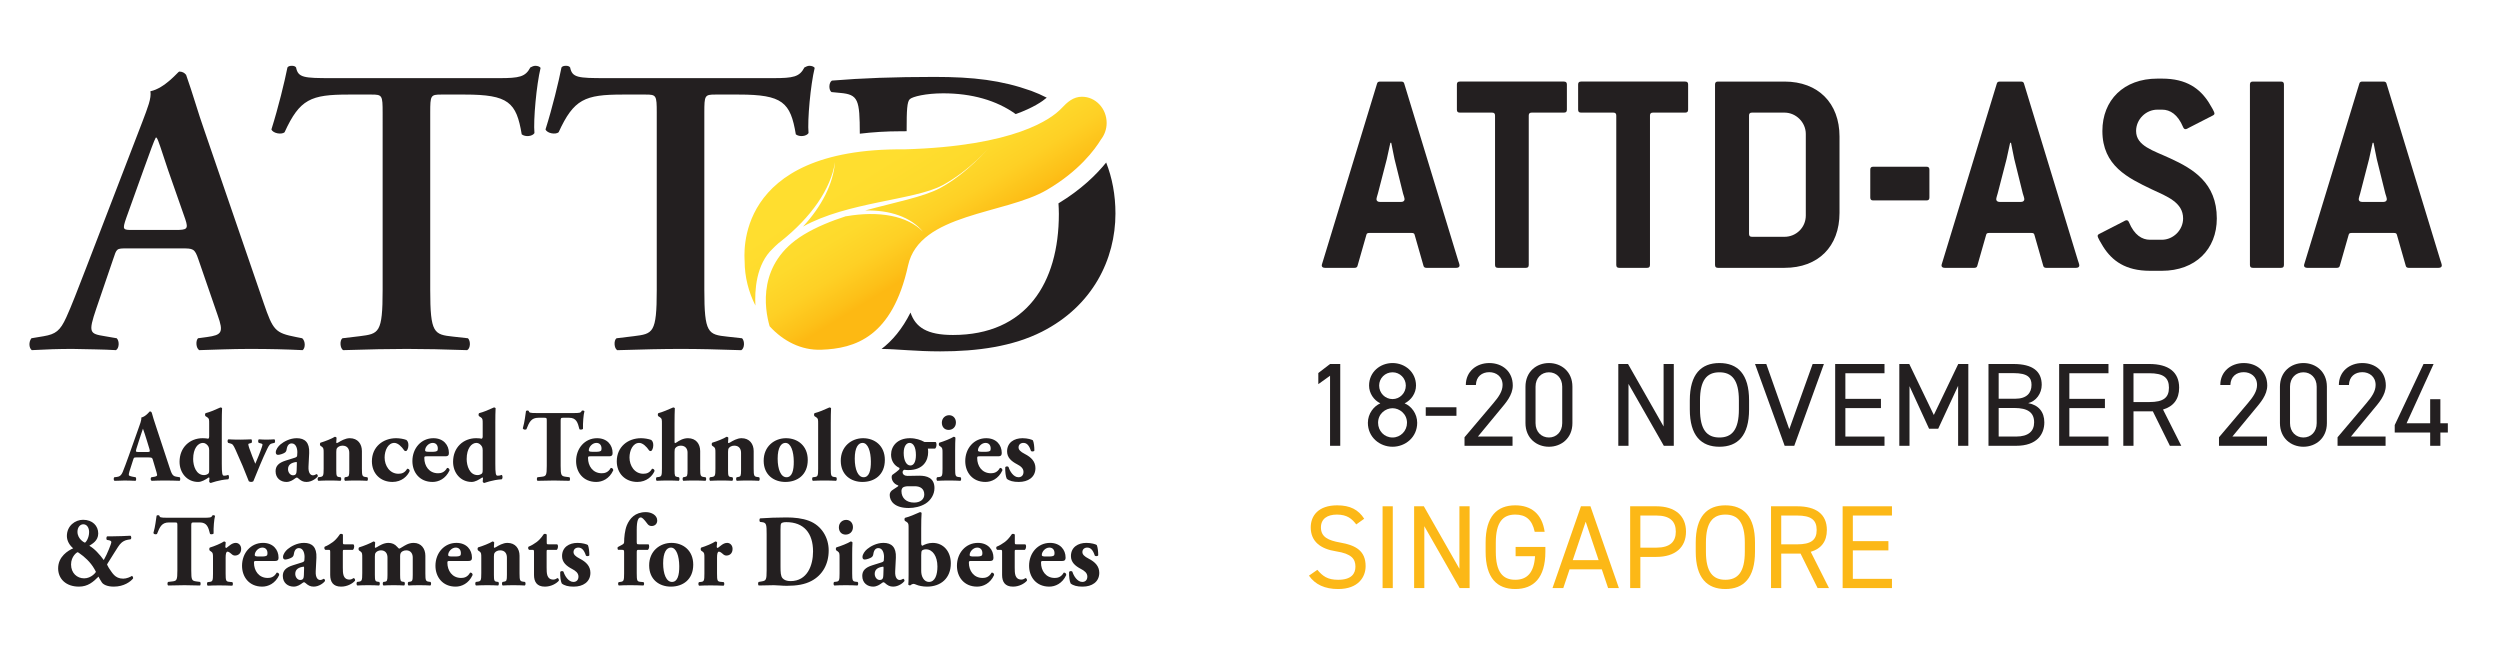<?xml version="1.0" encoding="UTF-8"?>
<svg xmlns="http://www.w3.org/2000/svg" xmlns:xlink="http://www.w3.org/1999/xlink" id="Layer_2" width="607.149" height="159.83" viewBox="0 0 607.149 159.83">
  <defs>
    <style>.cls-1{fill:url(#linear-gradient);}.cls-1,.cls-2,.cls-3,.cls-4{stroke-width:0px;}.cls-2{fill:#231f20;}.cls-3{fill:#fcb817;}.cls-4{fill:none;}.cls-5{clip-path:url(#clippath-1);}.cls-6{clip-path:url(#clippath);}</style>
    <clipPath id="clippath">
      <rect class="cls-4" width="607.149" height="159.83"></rect>
    </clipPath>
    <clipPath id="clippath-1">
      <path class="cls-4" d="M257.762,26.334c-2.394,2.512-11.233,9.175-38.141,9.935-41.778-.376-38.777,26.131-38.777,27.199,0,3.757.962,7.471,2.616,10.736-.191-3.519.099-10.037,4.265-13.877,0,0,.902-.926,1.344-1.269.188-.149.374-.298.572-.45,7.32-5.812,12.167-12.718,13.143-19.239-.405,5.25-3.224,10.732-7.769,15.666,10.661-5.983,27.091-6.423,33.827-10.024,6.629-3.547,11.481-9.303,11.481-9.303,0,0-5.404,6.431-12.035,9.977-4.025,2.152-10.985,3.454-18.194,5.433,6.055-.148,11.131,1.598,14.05,5.147-3.766-3.856-10.639-5.136-18.661-3.742l-.011-.027c-3.624,1.179-7.169,2.608-10.284,4.497-11.36,6.892-9.506,17.991-8.276,22.242,3.284,3.59,7.653,5.873,12.53,5.7,8.167-.288,17.26-3.014,21.097-20.481,2.784-12.671,23.489-12.383,33.669-18.314,7.825-4.562,11.677-9.804,13.185-12.287.843-1.096,1.367-2.474,1.367-3.997,0-3.514-2.687-6.364-6.003-6.364-2.089,0-3.53,1.273-4.999,2.843"></path>
    </clipPath>
    <linearGradient id="linear-gradient" x1="-348.468" y1="-1.304" x2="-347.127" y2="-1.304" gradientTransform="translate(197.242 -6898.227) rotate(-90) scale(19.979 -19.979)" gradientUnits="userSpaceOnUse">
      <stop offset="0" stop-color="#fdb913"></stop>
      <stop offset=".085" stop-color="#fdc018"></stop>
      <stop offset=".347" stop-color="#fed025"></stop>
      <stop offset=".636" stop-color="#feda2c"></stop>
      <stop offset="1" stop-color="#ffde2f"></stop>
    </linearGradient>
  </defs>
  <g id="Layer_1-2">
    <g class="cls-6">
      <path class="cls-2" d="M42.61,55.847c2.795,0,3.189-.203,2.394-2.595l-4.189-11.956c-1.79-5.277-2.289-7.177-2.787-7.875h-.197c-.403.698-1.299,3.187-2.993,7.875l-4.183,11.654c-.997,2.897-.798,2.897,1.597,2.897h10.359ZM30.846,60.327c-2.59,0-2.497,0-3.389,2.689l-4.084,11.955c-1.995,5.882-1.597,6.082,2.092,6.68l2.885.498c.703.698.6,2.489-.196,2.887-3.188-.196-6.473-.196-10.559-.296-3.288,0-6.384.101-9.871.296-.698-.502-.796-1.991-.093-2.887l2.988-.498c2.887-.5,3.986-1.297,5.48-4.583,1.196-2.591,2.792-6.778,4.877-12.156l13.653-35.475c1.194-3.187,2.196-5.577,1.895-7.276,3.487-.695,6.776-4.78,6.981-4.78.79,0,1.284.3,1.691.798,1.597,4.487,2.894,9.167,4.484,13.648l14.344,41.752c2.294,6.674,2.796,7.275,7.88,8.276l1.493.295c.798.698.798,2.386.095,2.887-4.085-.196-7.77-.296-12.952-.296-4.287,0-8.67.2-12.161.296-.792-.502-.891-2.289-.29-2.887l2.187-.295c3.586-.499,4.088-1.097,2.586-5.288l-4.675-13.55c-.899-2.689-1.3-2.689-4.084-2.689h-13.256Z"></path>
      <path class="cls-2" d="M92.926,27.346c0-4.188-.101-4.381-2.69-4.381h-5.582c-9.167,0-11.854,1.088-15.545,9.163-.698.601-2.792.299-3.192-.698,1.696-5.383,3.192-11.557,3.891-15.046.197-.3.594-.403,1.097-.403.4,0,.794.102.997.403.494,2.492,1.891,2.592,8.668,2.592h40.655c4.884,0,6.377-.3,7.57-2.592.399-.201.797-.403,1.193-.403.604,0,1.104.201,1.298.503-.994,4.085-1.788,12.655-1.492,15.842-.494.797-2.191.997-3.09.303-1.298-7.773-3.187-9.664-13.853-9.664h-5.673c-2.594,0-2.694.193-2.694,4.381v43.042c0,10.563.894,10.865,5.584,11.366l3.584.396c.699.698.598,2.489-.201,2.887-5.776-.196-10.261-.298-14.646-.298-4.387,0-9.066.102-15.444.298-.798-.399-.896-2.392-.2-2.887l4.185-.498c4.684-.598,5.582-.7,5.582-11.264V27.346Z"></path>
      <path class="cls-2" d="M159.499,27.346c0-4.193-.109-4.381-2.701-4.381h-5.579c-9.175,0-11.863,1.097-15.552,9.156-.7.608-2.791.302-3.183-.695,1.699-5.379,3.183-11.558,3.877-15.042.208-.305.607-.405,1.104-.405.4,0,.789.101.994.405.504,2.492,1.888,2.592,8.665,2.592h40.661c4.888,0,6.381-.296,7.574-2.592.397-.204.806-.405,1.191-.405.609,0,1.1.201,1.303.506-1,4.079-1.791,12.655-1.495,15.836-.508.8-2.192.997-3.087.309-1.292-7.773-3.196-9.664-13.853-9.664h-5.678c-2.592,0-2.689.188-2.689,4.381v43.042c0,10.563.895,10.865,5.58,11.366l3.588.397c.694.696.594,2.487-.203,2.893-5.784-.199-10.271-.305-14.657-.305-4.381,0-9.066.106-15.444.305-.789-.405-.9-2.399-.189-2.893l4.182-.506c4.683-.592,5.59-.694,5.59-11.257V27.346Z"></path>
      <path class="cls-2" d="M214.094,84.745c3.663.02,8.276.59,14.244.59,9.073,0,17.641-1.197,24.706-4.778,12.375-6.275,17.853-17.642,17.853-28.697,0-4.554-.804-8.698-2.253-12.391-2.361,2.929-6.058,6.572-11.584,9.914.046.844.095,1.683.095,2.567,0,16.856-7.973,29.404-25.721,29.404-6.324,0-9.094-1.876-10.31-5.447-2.007,4.016-4.429,6.849-7.031,8.838M254.209,23.72c-1.208-.617-2.454-1.178-3.75-1.653-7.271-2.588-14.045-3.388-23.51-3.388-9.776,0-17.747.298-24.914.894-.792.498-.792,2.292-.103,2.787l2.096.203c4.437.381,4.764,1.66,4.786,9.906,3.109-.372,6.389-.59,9.911-.59l.824.004c.221-.007.419-.021.639-.028v-.428c0-4.672.099-6.769.789-7.363.687-.605,3.887-1.397,8.068-1.397,6.933,0,12.946,1.684,17.629,5.043,4.263-1.536,6.514-3.101,7.536-3.989"></path>
      <g class="cls-5">
        <rect class="cls-1" x="168.436" y="4.199" width="109.735" height="100.201" transform="translate(4.782 125.44) rotate(-31.7)"></rect>
      </g>
      <path class="cls-2" d="M262.939,142.468c2.218,0,4.009-1.116,4.033-3.326,0-1.613-.99-2.655-2.594-3.475-1.061-.546-1.509-1.017-1.509-1.589,0-.671.495-1.092,1.178-1.092.779,0,1.369.522,1.839,1.96.142.174.731.174.827-.099,0-.943-.118-1.935-.354-2.482-.259-.197-1.32-.52-2.524-.52-2.027,0-3.749,1.042-3.749,3.203,0,1.488,1.014,2.383,2.429,3.126.802.423,1.556.945,1.556,1.862,0,.844-.519,1.291-1.226,1.291-1.202,0-2.098-1.465-2.404-2.482-.142-.223-.661-.199-.802.05-.047,1.118.118,2.308.377,2.805.637.521,1.581.769,2.924.769M254.097,135.146c-.755,0-1.085-.025-1.085-.373,0-.794.849-1.787,1.839-1.787.802,0,1.25.546,1.25,1.365,0,.248-.047.496-.165.572-.26.173-.637.224-.967.224h-.872ZM257.941,136.238c.73,0,.848-.347.848-.82,0-1.911-1.32-3.574-3.773-3.574-2.948,0-5.093,2.433-5.093,5.56,0,2.705,1.722,5.064,4.905,5.064,1.414,0,3.16-.719,4.126-2.83,0-.421-.353-.621-.613-.57-.636,1.141-1.532,1.291-2.192,1.291-2.194,0-3.325-1.813-3.325-3.674,0-.399.047-.447.589-.447h4.528ZM248.886,133.532c.236-.149.306-.596.306-.868,0-.224-.07-.373-.188-.472h-2.098c-.425,0-.448-.024-.448-.496v-1.862c-.118-.197-.543-.223-.708-.123-.73,1.092-1.32,1.614-1.744,1.936-.566.397-1.226.844-1.958,1.118-.189.173-.118.669.142.769h.73c.425,0,.448.05.448.572v5.535c0,1.638.684,2.83,2.642,2.83,1.461,0,2.734-.695,3.394-1.44.048-.298-.094-.572-.33-.645-.282.199-.66.373-.99.373-1.65,0-1.65-1.539-1.65-2.93v-3.722c0-.547.024-.572.33-.572h2.123ZM236.577,135.146c-.755,0-1.085-.025-1.085-.373,0-.794.849-1.787,1.839-1.787.802,0,1.25.546,1.25,1.365,0,.248-.048.496-.165.572-.26.173-.637.224-.967.224h-.872ZM240.42,136.238c.731,0,.849-.347.849-.82,0-1.911-1.32-3.574-3.773-3.574-2.948,0-5.093,2.433-5.093,5.56,0,2.705,1.721,5.064,4.905,5.064,1.414,0,3.16-.719,4.126-2.83,0-.421-.353-.621-.613-.57-.636,1.141-1.532,1.291-2.192,1.291-2.194,0-3.325-1.813-3.325-3.674,0-.399.047-.447.589-.447h4.527ZM223.725,134.823c0-.596.048-1.017.213-1.142.188-.149.518-.274.943-.274,1.626,0,2.781,1.688,2.781,4.17,0,1.987-.542,3.749-2.074,3.749-.59,0-1.085-.347-1.391-.844-.354-.546-.472-1.217-.472-1.861v-3.798ZM223.725,128.171c0-1.565.024-2.606.095-3.624-.095-.123-.26-.173-.401-.173-1.202.546-2.618,1.142-3.632,1.389-.165.149-.165.596,0,.745l.401.25c.472.298.472.57.472,1.563v11.219c0,1.291-.024,2.135-.071,2.457.118.125.306.2.471.174.165-.174.566-.372.802-.372.165,0,.377.074.731.223.448.199,1.461.447,2.522.447,3.396,0,5.802-2.059,5.802-5.659,0-2.83-1.746-4.964-4.41-4.964-1.013,0-1.887.347-2.5.695-.165-.05-.283-.199-.283-.62v-3.749ZM214.529,139.638c-.023.77-.165,1.217-.896,1.217-.66,0-1.202-.695-1.202-1.491,0-1.166.92-1.587,1.98-1.736.165-.025.189.05.165.446l-.047,1.565ZM217.571,135.443c.118-2.556-1.037-3.599-3.018-3.599-1.674,0-3.16.844-3.962,1.515-.566.471-1.131,1.265-1.131,1.911,0,.347.141.621.542.621.424,0,1.344-.298,1.697-.572.212-.173.354-.397.401-.794.165-1.067.66-1.414,1.226-1.414,1.014,0,1.367,1.191,1.367,2.135,0,.298-.023.57-.047.844-.023.197-.141.372-.566.496-.66.199-1.32.396-2.216.695-1.721.545-2.453,1.315-2.453,2.58,0,1.739,1.275,2.607,2.642,2.607.872,0,1.579-.472,2.005-.794.236-.173.377-.274.495-.274s.212.051.377.2c.637.57,1.155.868,1.98.868,1.344,0,2.453-.943,2.736-1.34.071-.223-.071-.521-.283-.572-.377.224-.613.299-.896.299-.471,0-1.155-.447-1.061-2.135l.165-3.278ZM205.498,126.259c-.943,0-1.768.721-1.768,1.813,0,1.018.613,1.762,1.65,1.762.896,0,1.768-.62,1.768-1.811,0-.993-.66-1.763-1.65-1.763M206.96,134.674c0-1.118.023-2.21.071-2.953-.095-.149-.236-.224-.425-.224-.707.447-2.381,1.118-3.49,1.44-.165.149-.165.596,0,.745l.33.223c.448.299.448.596.448,1.59v3.747c0,1.738-.094,1.96-.872,2.035l-.448.05c-.189.149-.189.721.023.869.778-.051,1.77-.075,2.83-.075,1.085,0,2.005.024,2.83.075.213-.149.213-.721.024-.869l-.448-.05c-.778-.075-.872-.298-.872-2.035v-4.567ZM189.557,128.568c0-.77.024-1.241.165-1.44.142-.199.59-.322,1.226-.322,4.268,0,6.509,2.655,6.509,7.123,0,3.376-1.391,7.198-5.47,7.198-.849,0-1.534-.223-1.958-.719-.425-.522-.472-1.415-.472-2.78v-9.061ZM186.185,138.546c0,2.284-.141,2.482-1.202,2.655l-.731.125c-.189.125-.189.721,0,.869,1.344-.051,2.547-.075,3.679-.075.848,0,2.027.149,3.136.149,2.429,0,4.363-.322,5.967-1.166,2.712-1.415,4.221-4.096,4.221-7.422,0-3.102-1.699-6.031-4.787-7.198-1.627-.62-3.561-.82-5.494-.82-2.5,0-4.339.099-6.319.224-.283.024-.283.745-.047.869l.448.05c1.084.123,1.131.596,1.131,2.953v8.787ZM171.071,139.291c0,1.738-.094,1.962-.872,2.035l-.448.05c-.189.149-.189.721.023.868.778-.048,1.817-.074,2.783-.074,1.108,0,2.051.025,3.184.074.212-.148.212-.719.023-.868l-.754-.075c-.778-.074-.872-.272-.872-2.01v-3.823c0-.943.118-1.489.448-1.489.141,0,.353.024.895.496.307.298.59.447.92.447.754,0,1.509-.471,1.509-1.614,0-.943-.66-1.464-1.297-1.464-.99,0-1.675.82-2.311,1.241-.189-.05-.236-.123-.236-.298,0-.224.047-.572.094-1.067-.094-.149-.236-.224-.424-.224-.731.496-2.359,1.167-3.443,1.489-.165.149-.165.596,0,.745l.33.224c.448.296.448.596.448,1.589v3.747ZM162.936,132.986c1.343,0,2.005,2.085,2.027,4.492.024,2.235-.424,3.848-1.768,3.848-1.367,0-2.145-1.911-2.145-4.518,0-2.705.848-3.823,1.887-3.823M162.936,142.468c2.9,0,5.423-1.712,5.423-5.337,0-3.499-2.5-5.286-5.282-5.286s-5.447,1.962-5.423,5.51c.023,3.425,2.475,5.113,5.282,5.113M157.347,133.532c.212-.149.306-.521.306-.844,0-.224-.047-.421-.165-.496h-2.241c-.589,0-.613-.024-.613-.695v-2.804c0-2.309.378-3.03.992-3.03.283,0,.66.274,1.673,1.64.165.199.448.447.943.447.802,0,1.369-.522,1.369-1.34,0-1.291-1.391-2.035-2.759-2.035-2.642,0-3.938,1.563-4.622,3.201-.495,1.217-.66,3.028-.66,4.096,0,.322-.212.471-.519.645l-1.014.546c-.118.123-.07.57.071.669h.872c.543,0,.59.024.59.695v5.014c0,1.787-.095,1.986-.943,2.085l-.377.05c-.189.149-.189.671.023.82.731-.051,1.721-.075,2.783-.075,1.108,0,2.098.024,3.207.075.212-.149.212-.671.024-.82l-.778-.075c-.778-.074-.874-.272-.874-2.059v-5.014c0-.671.024-.695.613-.695h2.1ZM139.355,142.468c2.216,0,4.009-1.116,4.033-3.326,0-1.613-.992-2.655-2.595-3.475-1.061-.546-1.508-1.017-1.508-1.589,0-.671.495-1.092,1.178-1.092.778,0,1.369.522,1.839,1.96.142.174.731.174.825-.099,0-.943-.118-1.935-.353-2.482-.26-.197-1.322-.52-2.524-.52-2.027,0-3.749,1.042-3.749,3.203,0,1.488,1.013,2.383,2.429,3.126.801.423,1.556.945,1.556,1.862,0,.844-.519,1.291-1.226,1.291-1.202,0-2.098-1.465-2.406-2.482-.141-.223-.66-.199-.801.05-.047,1.118.118,2.308.377,2.805.637.521,1.581.769,2.924.769M135.205,133.532c.236-.149.307-.596.307-.868,0-.224-.071-.373-.189-.472h-2.098c-.424,0-.448-.024-.448-.496v-1.862c-.118-.197-.542-.223-.707-.123-.731,1.092-1.322,1.614-1.746,1.936-.566.397-1.226.844-1.958,1.118-.188.173-.117.669.142.769h.731c.424,0,.448.05.448.572v5.535c0,1.638.683,2.83,2.64,2.83,1.462,0,2.736-.695,3.396-1.44.047-.298-.095-.572-.33-.645-.283.199-.66.373-.99.373-1.652,0-1.652-1.539-1.652-2.93v-3.722c0-.547.024-.572.33-.572h2.123ZM116.884,139.241c0,1.738-.095,1.936-.943,2.035l-.378.05c-.188.149-.188.721.024.869.825-.051,1.792-.075,2.783-.075,1.131,0,1.887.024,2.618.075.212-.149.212-.721.023-.869l-.377-.05c-.589-.075-.684-.298-.684-1.664v-4.442c0-.447.047-.745.189-.919.189-.272.66-.596,1.32-.596,1.179,0,1.65.796,1.65,1.763v4.194c0,1.366-.094,1.539-.636,1.64l-.425.074c-.188.149-.188.721.024.869.684-.051,1.603-.075,2.547-.075,1.132,0,2.123.024,2.854.075.212-.149.212-.721.023-.869l-.377-.05c-.849-.099-.943-.298-.943-2.035v-4.269c0-1.712-.99-3.127-2.948-3.127-1.084,0-2.192.671-2.712.993-.141.075-.377.199-.448.199s-.118-.05-.118-.199c0-.173.071-.769.071-1.116-.094-.149-.236-.224-.424-.224-.684.447-2.381,1.118-3.49,1.44-.165.149-.165.596,0,.745l.33.223c.448.299.448.596.448,1.59v3.747ZM109.927,135.146c-.754,0-1.084-.025-1.084-.373,0-.794.848-1.787,1.838-1.787.802,0,1.25.546,1.25,1.365,0,.248-.047.496-.165.572-.259.173-.637.224-.967.224h-.872ZM113.771,136.238c.731,0,.848-.347.848-.82,0-1.911-1.32-3.574-3.773-3.574-2.946,0-5.093,2.433-5.093,5.56,0,2.705,1.721,5.064,4.905,5.064,1.414,0,3.16-.719,4.126-2.83,0-.421-.353-.621-.613-.57-.636,1.141-1.532,1.291-2.192,1.291-2.192,0-3.325-1.813-3.325-3.674,0-.399.047-.447.589-.447h4.528ZM87.974,139.241c0,1.738-.095,1.936-.874,2.035l-.377.05c-.188.149-.188.721.047.869.708-.051,1.627-.075,2.689-.075,1.131,0,1.887.024,2.618.075.212-.149.212-.721.023-.869l-.377-.05c-.589-.075-.684-.298-.684-1.664v-4.442c0-.447.048-.745.189-.919.189-.272.66-.596,1.273-.596,1.132,0,1.603.796,1.603,1.739v4.218c0,1.366-.094,1.589-.636,1.664l-.378.05c-.188.149-.188.721.024.869.613-.051,1.556-.075,2.5-.075,1.061,0,1.815.024,2.547.075.212-.149.212-.721.024-.869l-.378-.05c-.542-.075-.636-.298-.636-1.664v-4.591c0-.347.071-.596.165-.745.165-.298.66-.621,1.32-.621,1.085,0,1.581.796,1.581,1.739v4.218c0,1.366-.095,1.589-.684,1.664l-.377.05c-.189.149-.189.721.023.869.637-.051,1.627-.075,2.571-.075,1.132,0,2.027.024,2.759.075.212-.149.212-.721.024-.869l-.377-.05c-.778-.099-.874-.298-.874-2.035v-4.269c0-1.712-.99-3.127-2.853-3.127-1.273,0-2.17.671-2.689.967-.448.248-.66.423-.754.423-.142,0-.283-.099-.566-.447-.542-.645-1.273-.943-2.123-.943-1.131,0-2.192.671-2.712.993-.141.075-.377.199-.448.199-.07,0-.118-.05-.118-.199,0-.173.071-.769.071-1.116-.094-.149-.236-.224-.424-.224-.731.447-2.406,1.118-3.49,1.44-.165.149-.165.596,0,.745l.33.223c.448.299.448.596.448,1.59v3.747ZM85.709,133.532c.236-.149.307-.596.307-.868,0-.224-.071-.373-.189-.472h-2.098c-.424,0-.448-.024-.448-.496v-1.862c-.118-.197-.542-.223-.707-.123-.731,1.092-1.32,1.614-1.746,1.936-.565.397-1.225.844-1.956,1.118-.189.173-.118.669.141.769h.731c.424,0,.448.05.448.572v5.535c0,1.638.684,2.83,2.64,2.83,1.462,0,2.736-.695,3.396-1.44.047-.298-.094-.572-.33-.645-.283.199-.66.373-.99.373-1.65,0-1.65-1.539-1.65-2.93v-3.722c0-.547.023-.572.33-.572h2.121ZM73.802,139.638c-.023.77-.165,1.217-.896,1.217-.66,0-1.202-.695-1.202-1.491,0-1.166.919-1.587,1.98-1.736.165-.025.189.05.165.446l-.047,1.565ZM76.843,135.443c.118-2.556-1.037-3.599-3.018-3.599-1.675,0-3.16.844-3.962,1.515-.566.471-1.131,1.265-1.131,1.911,0,.347.141.621.542.621.424,0,1.344-.298,1.697-.572.212-.173.354-.397.401-.794.165-1.067.66-1.414,1.226-1.414,1.014,0,1.367,1.191,1.367,2.135,0,.298-.023.57-.047.844-.023.197-.141.372-.566.496-.66.199-1.32.396-2.216.695-1.721.545-2.453,1.315-2.453,2.58,0,1.739,1.275,2.607,2.642,2.607.872,0,1.579-.472,2.005-.794.235-.173.377-.274.495-.274s.212.051.377.2c.637.57,1.155.868,1.98.868,1.344,0,2.453-.943,2.736-1.34.071-.223-.071-.521-.283-.572-.377.224-.613.299-.896.299-.471,0-1.155-.447-1.061-2.135l.165-3.278ZM62.955,135.146c-.755,0-1.085-.025-1.085-.373,0-.794.849-1.787,1.839-1.787.802,0,1.25.546,1.25,1.365,0,.248-.048.496-.165.572-.26.173-.637.224-.967.224h-.872ZM66.798,136.238c.731,0,.849-.347.849-.82,0-1.911-1.32-3.574-3.773-3.574-2.948,0-5.093,2.433-5.093,5.56,0,2.705,1.721,5.064,4.905,5.064,1.414,0,3.16-.719,4.126-2.83,0-.421-.353-.621-.613-.57-.636,1.141-1.532,1.291-2.192,1.291-2.194,0-3.325-1.813-3.325-3.674,0-.399.047-.447.589-.447h4.527ZM51.73,139.291c0,1.738-.094,1.962-.872,2.035l-.448.05c-.189.149-.189.721.023.868.778-.048,1.817-.074,2.783-.074,1.108,0,2.051.025,3.184.074.212-.148.212-.719.024-.868l-.755-.075c-.778-.074-.872-.272-.872-2.01v-3.823c0-.943.118-1.489.448-1.489.141,0,.353.024.896.496.306.298.589.447.919.447.754,0,1.509-.471,1.509-1.614,0-.943-.66-1.464-1.298-1.464-.99,0-1.675.82-2.311,1.241-.189-.05-.236-.123-.236-.298,0-.224.047-.572.094-1.067-.094-.149-.235-.224-.424-.224-.731.496-2.357,1.167-3.443,1.489-.165.149-.165.596,0,.745l.33.224c.448.296.448.596.448,1.589v3.747ZM43.076,138.546c0,2.309-.141,2.532-1.202,2.655l-1.061.125c-.189.149-.189.721,0,.869,1.65-.051,2.877-.075,4.009-.075,1.061,0,2.239.024,3.773.075.165-.149.165-.721,0-.869l-.943-.125c-1.061-.149-1.204-.346-1.204-2.655v-10.946c0-.647.071-.721.637-.721h1.414c1.77,0,2.1,1.166,2.5,2.756.118.197.755.149.874-.075-.047-1.415.118-3.425.353-4.269-.047-.074-.212-.173-.353-.173-.142,0-.213.024-.307.074-.212.522-.566.546-2.123.546h-8.771c-1.792,0-1.864-.099-1.982-.521-.094-.075-.212-.099-.33-.099s-.236.048-.33.123c-.165.969-.283,2.508-.778,4.22.142.323.59.372.872.224.708-1.813,1.204-2.805,2.925-2.805h1.461c.566,0,.566.125.566.721v10.946ZM21.642,129.213c0,1.44-.778,2.482-1.014,2.582-.189-.05-1.815-.894-1.815-2.655,0-1.042.613-1.813,1.414-1.813.967,0,1.415.967,1.415,1.886M17.256,137.082c0-1.987,1.461-2.979,1.579-2.979s.283.148.566.347c.99.669,2.571,2.035,3.514,3.722.283.522.377.647.377.721,0,.075-1.085,1.563-2.854,1.563-1.722,0-3.183-1.265-3.183-3.374M20.18,126.235c-1.911,0-3.938,1.44-3.938,3.946,0,1.191.684,2.284,1.532,2.979-1.226.547-3.655,1.987-3.655,4.866,0,2.556,1.911,4.442,5.046,4.442,2.194,0,3.467-1.142,4.763-2.433.236.546.613,1.068.778,1.365.307.522,1.273,1.068,2.925,1.068,2.5,0,4.103-1.241,4.692-1.986.047-.223-.094-.546-.283-.621-.353.248-1.273.671-2.123.671-2.051,0-2.665-1.464-3.49-2.606-.353-.596-.4-.82-.4-.721h-.048c.048-.224.213-.471.33-.645.26-.397.943-1.513,1.415-2.258.684-1.068,1.249-2.061,1.768-2.482.283-.248.802-.621,1.581-.745l.636-.099c.26-.149.212-.77-.047-.869-1.226.05-2.83.149-4.645.149h-.967c-.259.099-.283.721-.071.869l.425.074c.401.074.636.224.636.447s-.259.943-.589,1.738c-.401.993-.731,1.688-1.25,2.631-1.013-1.39-2.264-2.78-3.513-3.475.683-.447,2.17-1.191,2.17-2.979,0-1.862-1.391-3.326-3.679-3.326"></path>
      <path class="cls-2" d="M247.435,117.044c2.218,0,4.009-1.116,4.033-3.326,0-1.613-.99-2.655-2.594-3.475-1.061-.546-1.509-1.017-1.509-1.589,0-.671.495-1.092,1.178-1.092.778,0,1.369.522,1.839,1.962.142.173.731.173.825-.101,0-.943-.117-1.935-.353-2.482-.259-.197-1.32-.521-2.524-.521-2.027,0-3.749,1.042-3.749,3.203,0,1.488,1.014,2.383,2.429,3.127.802.421,1.556.943,1.556,1.861,0,.844-.519,1.291-1.226,1.291-1.202,0-2.099-1.465-2.406-2.482-.141-.223-.66-.199-.801.05-.047,1.118.118,2.309.377,2.805.637.521,1.581.769,2.924.769M238.593,109.722c-.755,0-1.085-.025-1.085-.373,0-.794.849-1.787,1.839-1.787.802,0,1.25.546,1.25,1.366,0,.248-.047.495-.165.57-.26.173-.637.224-.967.224h-.872ZM242.437,110.814c.73,0,.848-.347.848-.82,0-1.911-1.32-3.574-3.773-3.574-2.948,0-5.093,2.433-5.093,5.56,0,2.705,1.721,5.064,4.905,5.064,1.414,0,3.16-.719,4.126-2.83,0-.421-.353-.621-.613-.57-.636,1.142-1.532,1.289-2.192,1.289-2.194,0-3.325-1.811-3.325-3.672,0-.399.047-.447.589-.447h4.528ZM230.505,100.835c-.943,0-1.768.721-1.768,1.813,0,1.018.613,1.762,1.65,1.762.896,0,1.768-.62,1.768-1.811,0-.993-.66-1.763-1.65-1.763M231.966,109.25c0-1.118.024-2.21.071-2.953-.094-.149-.236-.224-.424-.224-.708.447-2.381,1.118-3.49,1.44-.165.149-.165.596,0,.745l.33.223c.448.299.448.596.448,1.59v3.747c0,1.738-.095,1.962-.874,2.035l-.448.05c-.188.149-.188.721.024.869.778-.051,1.768-.075,2.83-.075,1.084,0,2.005.024,2.83.075.212-.149.212-.721.024-.869l-.448-.05c-.778-.074-.874-.298-.874-2.035v-4.567ZM222.157,118.086c1.298,0,2.312.572,2.312,2.011,0,1.191-.99,1.96-2.477,1.96-1.862,0-3.064-1.092-3.064-2.78,0-.322.094-.645.33-.868.212-.174.683-.323,1.32-.323h1.579ZM219.469,109.995c0-1.688.707-2.433,1.438-2.433.849,0,1.532.943,1.532,2.953,0,1.813-.613,2.533-1.344,2.533-.943,0-1.626-1.167-1.626-3.054M224.515,107.339c-.872-.496-2.123-.919-3.514-.919-3.066,0-4.598,1.936-4.598,3.997,0,1.514.825,2.705,2.005,3.201.118.223.024.373-.189.546-.141.149-.848.721-1.508,1.167-.118.123-.165.322-.165.521,0,.868.589,1.688,1.461,1.986.189.05.259.173-.023.347-.26.149-.684.472-1.157.77-.4.247-.754.645-.754,1.241,0,1.538,1.226,3.177,4.622,3.177,1.367,0,2.899-.323,4.126-1.092,1.226-.796,2.123-2.184,2.123-3.749,0-2.506-1.886-3.004-3.655-3.004-1.108,0-2.076.051-2.877.051-.707,0-1.204-.347-1.204-.895,0-.296.166-.495.401-.596.26.025.59.075.967.075,3.726,0,4.834-2.383,4.834-4.343,0-.423-.024-.645-.071-.869h1.746c.235-.149.353-.596.353-.993,0-.272-.047-.471-.212-.62h-2.712ZM209.471,107.562c1.344,0,2.005,2.085,2.029,4.492.023,2.235-.425,3.848-1.768,3.848-1.369,0-2.147-1.911-2.147-4.518,0-2.705.849-3.823,1.887-3.823M209.471,117.044c2.901,0,5.423-1.712,5.423-5.337,0-3.499-2.5-5.286-5.281-5.286s-5.447,1.962-5.425,5.511c.024,3.425,2.477,5.113,5.282,5.113M198.694,113.817c0,1.738-.094,1.962-.872,2.035l-.448.05c-.188.149-.188.721.024.869.825-.051,1.815-.075,2.83-.075,1.061,0,2.051.024,2.83.075.212-.149.212-.721.023-.869l-.4-.05c-.827-.099-.92-.298-.92-2.035v-11.07c0-1.565.024-2.606.071-3.624-.094-.123-.259-.173-.401-.173-1.179.546-2.594,1.142-3.608,1.39-.165.148-.165.596,0,.743l.401.25c.471.298.471.57.471,1.563v10.922ZM190.748,107.562c1.344,0,2.005,2.085,2.027,4.492.024,2.235-.424,3.848-1.768,3.848-1.367,0-2.145-1.911-2.145-4.518,0-2.705.848-3.823,1.887-3.823M190.748,117.044c2.901,0,5.423-1.712,5.423-5.337,0-3.499-2.5-5.286-5.282-5.286s-5.447,1.962-5.423,5.511c.024,3.425,2.475,5.113,5.282,5.113M173.746,113.817c0,1.738-.094,1.936-.943,2.035l-.377.05c-.188.149-.188.721.024.869.825-.051,1.792-.075,2.783-.075,1.131,0,1.887.024,2.616.075.213-.149.213-.721.024-.869l-.377-.05c-.59-.074-.684-.298-.684-1.662v-4.444c0-.447.047-.745.189-.919.188-.272.66-.596,1.32-.596,1.179,0,1.65.796,1.65,1.763v4.196c0,1.365-.094,1.539-.636,1.638l-.425.074c-.188.149-.188.721.024.869.684-.051,1.603-.075,2.547-.075,1.132,0,2.123.024,2.854.075.212-.149.212-.721.023-.869l-.377-.05c-.849-.099-.943-.298-.943-2.035v-4.269c0-1.712-.99-3.128-2.948-3.128-1.084,0-2.192.671-2.712.993-.141.075-.377.199-.448.199-.071,0-.118-.05-.118-.199,0-.173.071-.769.071-1.116-.094-.149-.236-.224-.424-.224-.684.447-2.383,1.118-3.491,1.44-.165.149-.165.596,0,.745l.33.223c.448.299.448.596.448,1.59v3.747ZM160.754,113.817c0,1.738-.095,1.936-.874,2.035l-.424.05c-.189.149-.189.721.024.869.801-.051,1.791-.075,2.759-.075,1.131,0,1.887.024,2.618.075.212-.149.212-.721.023-.869l-.424-.074c-.542-.099-.637-.274-.637-1.638v-4.444c0-.447.048-.745.189-.919.189-.272.66-.596,1.32-.596,1.155,0,1.65.796,1.65,1.664v4.295c0,1.365-.094,1.539-.636,1.638l-.424.074c-.189.149-.189.721.023.869.519-.051,1.534-.075,2.547-.075,1.132,0,2.123.024,2.854.075.212-.149.212-.721.023-.869l-.377-.05c-.849-.099-.943-.298-.943-2.035v-4.269c0-1.712-.99-3.128-2.97-3.128-1.179,0-2.194.62-2.712.993-.236.149-.354.199-.378.199-.117,0-.165-.074-.165-.298v-4.567c0-1.565.024-2.606.071-3.624-.094-.123-.259-.173-.401-.173-1.249.546-2.616,1.142-3.608,1.39-.165.148-.165.596,0,.743l.401.25c.472.298.472.57.472,1.563v10.922ZM155.684,106.42c-3.183,0-5.894,2.085-5.894,5.61,0,2.929,2.027,5.014,4.998,5.014,2.241,0,3.656-1.415,4.174-2.655,0-.397-.33-.572-.613-.547-.518.919-1.226,1.217-2.098,1.217-2.17,0-3.372-1.986-3.372-3.947,0-1.712.825-3.549,2.357-3.549.849,0,1.768.869,2.43,1.861.047.075.259.125.377.125.283,0,.613-.669.613-1.415,0-.669-.189-1.017-.495-1.289-.637-.248-1.675-.423-2.477-.423M144.082,109.722c-.754,0-1.084-.025-1.084-.373,0-.794.849-1.787,1.839-1.787.801,0,1.249.546,1.249,1.366,0,.248-.047.495-.165.57-.259.173-.636.224-.966.224h-.874ZM147.926,110.814c.731,0,.849-.347.849-.82,0-1.911-1.32-3.574-3.773-3.574-2.948,0-5.093,2.433-5.093,5.56,0,2.705,1.721,5.064,4.904,5.064,1.415,0,3.16-.719,4.127-2.83,0-.421-.354-.621-.613-.57-.637,1.142-1.532,1.289-2.194,1.289-2.192,0-3.325-1.811-3.325-3.672,0-.399.048-.447.59-.447h4.527ZM132.788,113.122c0,2.309-.141,2.532-1.202,2.657l-1.061.123c-.189.149-.189.721,0,.869,1.65-.051,2.877-.075,4.009-.075,1.061,0,2.239.024,3.773.075.165-.149.165-.721,0-.869l-.943-.123c-1.061-.15-1.204-.347-1.204-2.657v-10.946c0-.645.071-.721.637-.721h1.414c1.768,0,2.1,1.166,2.5,2.756.118.197.755.149.874-.075-.048-1.414.117-3.425.353-4.269-.047-.074-.212-.173-.353-.173-.142,0-.213.024-.307.074-.212.522-.566.546-2.123.546h-8.772c-1.791,0-1.862-.099-1.98-.521-.094-.075-.212-.099-.33-.099s-.236.05-.33.123c-.165.969-.283,2.508-.778,4.22.142.323.589.372.872.224.708-1.813,1.204-2.805,2.925-2.805h1.461c.566,0,.566.125.566.721v10.946ZM117.225,114.14c0,.447-.024.769-.283.943-.306.197-.636.298-.967.298-1.933,0-2.64-2.259-2.64-3.898,0-2.606,1.179-3.922,2.381-3.922.542,0,1.061.397,1.344.918.094.2.165.448.165.844v4.817ZM120.291,102.746c0-1.565.023-2.606.07-3.624-.094-.123-.235-.173-.4-.173-1.157.546-2.595,1.142-3.608,1.39-.165.148-.189.596,0,.743l.4.25c.472.298.472.57.472,1.563v3.177c0,.199-.071.397-.236.472-.259-.075-.825-.125-1.344-.125-3.113,0-5.611,2.234-5.611,5.734,0,2.681,1.815,4.889,4.503,4.889.874,0,1.721-.521,2.547-1.067.095-.075.189,0,.213.199l-.071.769c.047.199.236.347.401.347.07,0,1.909-.745,4.244-.894.236-.223.236-.844-.023-1.067-.401.149-.59.197-1.014.197-.448,0-.542-.57-.542-2.904v-9.879ZM104.326,109.722c-.754,0-1.084-.025-1.084-.373,0-.794.849-1.787,1.839-1.787.801,0,1.249.546,1.249,1.366,0,.248-.047.495-.165.57-.259.173-.636.224-.966.224h-.874ZM108.17,110.814c.731,0,.849-.347.849-.82,0-1.911-1.32-3.574-3.773-3.574-2.948,0-5.093,2.433-5.093,5.56,0,2.705,1.721,5.064,4.904,5.064,1.415,0,3.16-.719,4.127-2.83,0-.421-.354-.621-.613-.57-.637,1.142-1.532,1.289-2.194,1.289-2.192,0-3.325-1.811-3.325-3.672,0-.399.048-.447.59-.447h4.527ZM96.215,106.42c-3.184,0-5.896,2.085-5.896,5.61,0,2.929,2.029,5.014,4.999,5.014,2.241,0,3.655-1.415,4.174-2.655,0-.397-.33-.572-.613-.547-.519.919-1.226,1.217-2.098,1.217-2.17,0-3.373-1.986-3.373-3.947,0-1.712.827-3.549,2.359-3.549.849,0,1.768.869,2.429,1.861.047.075.259.125.377.125.283,0,.613-.669.613-1.415,0-.669-.188-1.017-.495-1.289-.636-.248-1.675-.423-2.475-.423M78.601,113.817c0,1.738-.095,1.936-.943,2.035l-.378.05c-.188.149-.188.721.024.869.825-.051,1.792-.075,2.783-.075,1.131,0,1.887.024,2.618.075.212-.149.212-.721.023-.869l-.377-.05c-.589-.074-.684-.298-.684-1.662v-4.444c0-.447.047-.745.189-.919.189-.272.66-.596,1.32-.596,1.179,0,1.65.796,1.65,1.763v4.196c0,1.365-.094,1.539-.636,1.638l-.425.074c-.188.149-.188.721.024.869.684-.051,1.603-.075,2.547-.075,1.132,0,2.123.024,2.854.075.212-.149.212-.721.023-.869l-.377-.05c-.849-.099-.943-.298-.943-2.035v-4.269c0-1.712-.99-3.128-2.948-3.128-1.084,0-2.192.671-2.712.993-.141.075-.377.199-.448.199-.071,0-.118-.05-.118-.199,0-.173.071-.769.071-1.116-.094-.149-.236-.224-.424-.224-.684.447-2.381,1.118-3.49,1.44-.165.149-.165.596,0,.745l.33.223c.448.299.448.596.448,1.59v3.747ZM72.045,114.214c-.024.77-.165,1.217-.896,1.217-.66,0-1.202-.695-1.202-1.489,0-1.167.919-1.589,1.98-1.738.165-.025.189.05.165.446l-.047,1.565ZM75.087,110.019c.118-2.556-1.037-3.599-3.019-3.599-1.673,0-3.16.844-3.961,1.515-.566.471-1.132,1.265-1.132,1.911,0,.347.142.621.542.621.425,0,1.344-.298,1.699-.572.212-.173.353-.397.401-.794.165-1.067.66-1.414,1.225-1.414,1.014,0,1.369,1.191,1.369,2.135,0,.298-.024.57-.047.844-.024.197-.142.372-.566.496-.66.199-1.32.397-2.216.695-1.721.545-2.453,1.315-2.453,2.58,0,1.739,1.273,2.607,2.64,2.607.874,0,1.581-.471,2.005-.794.236-.173.378-.272.495-.272.118,0,.213.05.378.199.636.57,1.155.868,1.98.868,1.344,0,2.453-.943,2.736-1.34.07-.223-.071-.521-.283-.57-.377.223-.613.298-.896.298-.472,0-1.155-.447-1.061-2.135l.165-3.278ZM55.917,107.687c.589.149.731.347,1.296,1.563,1.487,3.302,1.982,4.493,3.208,7.621.141.099.353.173.565.173.236,0,.425-.074.543-.173,1.084-2.657,2.145-5.312,3.372-7.869.471-.943.66-1.241,1.367-1.366l.401-.074c.165-.149.212-.745-.047-.869-.519.025-1.061.075-1.815.075-.684,0-1.179-.024-1.935-.075-.235.125-.235.721-.023.869l.33.074c.401.101.566.174.566.299,0,.149-.048.372-.142.62-.495,1.515-1.084,2.83-1.603,4.071-.495-1.191-1.014-2.482-1.485-3.847-.118-.373-.212-.721-.212-.869s.118-.173.4-.248l.378-.099c.141-.123.165-.745-.048-.869-.872.025-1.744.075-2.616.075-1.25,0-2.051-.024-2.925-.075-.306.099-.283.695-.07.869l.495.125ZM50.799,114.14c0,.447-.023.769-.283.943-.306.197-.636.298-.966.298-1.933,0-2.642-2.259-2.642-3.898,0-2.606,1.179-3.922,2.381-3.922.543,0,1.061.397,1.344.918.094.2.165.448.165.844v4.817ZM53.865,102.746c0-1.565.024-2.606.071-3.624-.095-.123-.236-.173-.401-.173-1.155.546-2.594,1.142-3.608,1.39-.165.148-.189.596,0,.743l.401.25c.471.298.471.57.471,1.563v3.177c0,.199-.071.397-.236.472-.259-.075-.825-.125-1.343-.125-3.113,0-5.612,2.234-5.612,5.734,0,2.681,1.815,4.889,4.504,4.889.872,0,1.721-.521,2.547-1.067.094-.075.188,0,.212.199l-.071.769c.047.199.236.347.401.347.071,0,1.911-.745,4.244-.894.236-.223.236-.844-.023-1.067-.401.149-.589.197-1.014.197-.448,0-.542-.57-.542-2.904v-9.879ZM33.609,109.772c-.589,0-.707-.075-.495-.745l.589-1.862c.354-1.142.825-2.482,1.014-3.052.212.521.637,1.861.967,2.928l.613,2.011c.188.645.07.721-.472.721h-2.216ZM35.944,111.087c.825,0,1.014.05,1.132.447l.636,2.135c.283.919.448,1.515.448,1.688,0,.149-.094.323-.636.423l-.755.123c-.259.199-.212.721.047.869,1.085-.051,2.005-.075,3.184-.075,1.226,0,2.5.024,3.631.075.213-.149.165-.745.024-.869l-.896-.149c-.872-.149-1.084-.721-1.579-2.208l-3.208-9.732c-.589-1.762-.872-2.679-1.06-3.4-.095-.372-.236-.496-.543-.496-.047,0-.919,1.217-2.051,1.489.071.721-.33,1.589-.872,3.153l-2.145,6.055c-.637,1.787-1.085,2.979-1.487,3.973-.4.967-.872,1.166-1.438,1.241l-.636.074c-.165.199-.189.721.071.869,1.084,0,1.626-.075,2.429-.075.99.024,1.839.024,2.665.075.236-.125.188-.695.047-.869l-.707-.123c-.66-.125-.967-.274-.967-.423,0-.199.024-.397.165-.894l.92-2.879c.141-.472.212-.496.778-.496h2.805Z"></path>
      <path class="cls-2" d="M325.493,108.267h-2.477v-17.017l-2.851,2.044v-2.706l2.851-2.188h2.477v19.867Z"></path>
      <path class="cls-2" d="M335.226,97.959c-1.583-.777-2.735-2.448-2.735-4.319,0-3.312,2.707-5.471,5.701-5.471s5.701,2.159,5.701,5.471c0,1.871-1.181,3.542-2.764,4.319,1.612.662,3.052,2.476,3.052,4.722,0,3.513-2.88,5.816-5.989,5.816s-5.989-2.304-5.989-5.816c0-2.246,1.469-4.06,3.023-4.722ZM338.192,106.251c1.958,0,3.513-1.612,3.513-3.57,0-2.188-1.843-3.542-3.513-3.542-1.728,0-3.513,1.353-3.513,3.542,0,1.958,1.497,3.57,3.513,3.57ZM338.192,96.922c1.785,0,3.225-1.469,3.225-3.282,0-1.785-1.44-3.225-3.225-3.225-1.813,0-3.254,1.44-3.254,3.225,0,1.813,1.44,3.282,3.254,3.282Z"></path>
      <path class="cls-2" d="M346.257,98.909h7.457v2.072h-7.457v-2.072Z"></path>
      <path class="cls-2" d="M367.334,108.267h-11.662v-2.073l6.997-8.264c1.353-1.584,2.246-2.937,2.246-4.434,0-2.073-1.584-3.11-3.225-3.11-1.785,0-3.196,1.065-3.254,3.11h-2.447c0-3.283,2.591-5.327,5.701-5.327,3.167,0,5.701,2.044,5.701,5.441,0,2.361-1.728,4.262-2.995,5.788l-5.471,6.622h8.408v2.246Z"></path>
      <path class="cls-2" d="M381.876,102.767c0,3.657-2.707,5.731-5.701,5.731s-5.701-2.073-5.701-5.759v-8.81c0-3.686,2.707-5.759,5.701-5.759s5.701,2.073,5.701,5.729v8.868ZM376.175,90.415c-1.813,0-3.254,1.353-3.254,3.483v8.868c0,2.131,1.44,3.484,3.254,3.484,1.785,0,3.225-1.353,3.225-3.484v-8.868c0-2.131-1.44-3.483-3.225-3.483Z"></path>
      <path class="cls-2" d="M406.497,88.4v19.867h-2.419l-8.58-15.03v15.03h-2.477v-19.867h2.361l8.638,15.174v-15.174h2.477Z"></path>
      <path class="cls-2" d="M417.583,108.497c-4.405,0-7.198-2.649-7.198-9.07v-2.188c0-6.421,2.793-9.069,7.198-9.069s7.198,2.648,7.198,9.069v2.188c0,6.421-2.793,9.07-7.198,9.07ZM412.861,99.427c0,4.924,1.67,6.824,4.722,6.824s4.723-1.9,4.723-6.824v-2.188c0-4.923-1.67-6.823-4.723-6.823s-4.722,1.9-4.722,6.823v2.188Z"></path>
      <path class="cls-2" d="M428.959,88.4l5.586,15.836,5.672-15.836h2.735l-7.198,19.867h-2.332l-7.198-19.867h2.735Z"></path>
      <path class="cls-2" d="M457.668,88.4v2.246h-9.502v6.219h8.638v2.246h-8.638v6.91h9.502v2.246h-11.979v-19.867h11.979Z"></path>
      <path class="cls-2" d="M469.647,100.781l5.932-12.381h2.447v19.867h-2.477v-14.569l-4.837,10.423h-2.217l-4.751-10.337v14.483h-2.477v-19.867h2.419l5.96,12.381Z"></path>
      <path class="cls-2" d="M488.998,88.4c4.636,0,6.854,1.756,6.854,5.067,0,2.073-1.353,3.974-3.283,4.435,2.506.46,3.916,2.13,3.916,4.664,0,2.88-1.756,5.701-6.853,5.701h-6.709v-19.867h6.075ZM485.399,96.836h4.031c2.793,0,3.944-1.411,3.944-3.369,0-1.757-.893-2.851-4.377-2.851h-3.599v6.22ZM485.399,106.021h4.232c2.994,0,4.377-1.296,4.377-3.455,0-2.39-1.555-3.484-4.838-3.484h-3.772v6.939Z"></path>
      <path class="cls-2" d="M512.064,88.4v2.246h-9.502v6.219h8.638v2.246h-8.638v6.91h9.502v2.246h-11.979v-19.867h11.979Z"></path>
      <path class="cls-2" d="M526.98,108.267l-4.146-8.379h-4.693v8.379h-2.477v-19.867h6.335c4.578,0,7.227,1.9,7.227,5.759,0,2.793-1.382,4.549-3.916,5.298l4.435,8.81h-2.764ZM521.999,97.642c3.368,0,4.751-1.036,4.751-3.483,0-2.477-1.383-3.513-4.751-3.513h-3.858v6.996h3.858Z"></path>
      <path class="cls-2" d="M550.565,108.267h-11.662v-2.073l6.997-8.264c1.353-1.584,2.246-2.937,2.246-4.434,0-2.073-1.584-3.11-3.225-3.11-1.785,0-3.196,1.065-3.254,3.11h-2.447c0-3.283,2.591-5.327,5.701-5.327,3.167,0,5.701,2.044,5.701,5.441,0,2.361-1.728,4.262-2.995,5.788l-5.471,6.622h8.408v2.246Z"></path>
      <path class="cls-2" d="M565.107,102.767c0,3.657-2.707,5.731-5.701,5.731s-5.701-2.073-5.701-5.759v-8.81c0-3.686,2.707-5.759,5.701-5.759s5.701,2.073,5.701,5.729v8.868ZM559.406,90.415c-1.813,0-3.254,1.353-3.254,3.483v8.868c0,2.131,1.44,3.484,3.254,3.484,1.785,0,3.225-1.353,3.225-3.484v-8.868c0-2.131-1.44-3.483-3.225-3.483Z"></path>
      <path class="cls-2" d="M579.361,108.267h-11.662v-2.073l6.997-8.264c1.353-1.584,2.246-2.937,2.246-4.434,0-2.073-1.584-3.11-3.225-3.11-1.785,0-3.196,1.065-3.254,3.11h-2.447c0-3.283,2.591-5.327,5.701-5.327,3.167,0,5.701,2.044,5.701,5.441,0,2.361-1.728,4.262-2.995,5.788l-5.471,6.622h8.408v2.246Z"></path>
      <path class="cls-2" d="M591.024,88.4l-6.565,14.396h5.731v-5.845h2.476v5.845h1.815v2.246h-1.815v3.225h-2.476v-3.225h-8.609v-1.815l6.996-14.828h2.448Z"></path>
      <path class="cls-3" d="M329.38,127.361c-1.065-1.382-2.217-2.39-4.722-2.39-2.304,0-3.858,1.036-3.858,3.109,0,2.361,1.785,3.167,4.693,3.686,3.829.662,6.161,2.044,6.161,5.729,0,2.592-1.728,5.558-6.68,5.558-3.225,0-5.586-1.095-7.083-3.254l2.044-1.411c1.296,1.526,2.447,2.419,5.039,2.419,3.254,0,4.204-1.497,4.204-3.196,0-1.871-.95-3.138-4.693-3.714s-6.162-2.361-6.162-5.816c0-2.851,1.872-5.356,6.421-5.356,3.167,0,5.154,1.065,6.565,3.254l-1.93,1.382Z"></path>
      <path class="cls-3" d="M338.25,142.823h-2.477v-19.867h2.477v19.867Z"></path>
      <path class="cls-3" d="M356.909,122.955v19.867h-2.419l-8.58-15.03v15.03h-2.477v-19.867h2.361l8.638,15.174v-15.174h2.477Z"></path>
      <path class="cls-3" d="M375.308,132.831v1.151c0,6.421-2.908,9.07-7.314,9.07s-7.198-2.649-7.198-9.07v-2.188c0-6.421,2.793-9.069,7.198-9.069,3.858,0,6.508,2.044,7.141,6.421h-2.418c-.634-2.966-2.188-4.175-4.723-4.175-3.052,0-4.722,1.9-4.722,6.823v2.188c0,4.924,1.67,6.824,4.722,6.824,2.793,0,4.55-1.612,4.809-5.729h-4.722v-2.246h7.227Z"></path>
      <path class="cls-3" d="M377.039,142.823l6.91-19.867h2.304l6.91,19.867h-2.62l-1.526-4.55h-7.831l-1.526,4.55h-2.62ZM381.963,136.028h6.276l-3.139-9.329-3.138,9.329Z"></path>
      <path class="cls-3" d="M398.376,135.25v7.572h-2.477v-19.867h6.335c4.578,0,7.227,2.304,7.227,6.161,0,3.83-2.62,6.134-7.227,6.134h-3.858ZM402.234,133.004c3.368,0,4.751-1.44,4.751-3.888,0-2.476-1.383-3.915-4.751-3.915h-3.858v7.803h3.858Z"></path>
      <path class="cls-3" d="M419.022,143.053c-4.405,0-7.198-2.649-7.198-9.07v-2.188c0-6.421,2.793-9.069,7.198-9.069s7.198,2.648,7.198,9.069v2.188c0,6.421-2.793,9.07-7.198,9.07ZM414.301,133.983c0,4.924,1.67,6.824,4.722,6.824s4.723-1.9,4.723-6.824v-2.188c0-4.923-1.67-6.823-4.723-6.823s-4.722,1.9-4.722,6.823v2.188Z"></path>
      <path class="cls-3" d="M441.426,142.823l-4.146-8.379h-4.693v8.379h-2.477v-19.867h6.335c4.578,0,7.227,1.9,7.227,5.759,0,2.793-1.382,4.549-3.916,5.298l4.435,8.81h-2.764ZM436.444,132.198c3.368,0,4.751-1.036,4.751-3.483,0-2.477-1.383-3.513-4.751-3.513h-3.858v6.996h3.858Z"></path>
      <path class="cls-3" d="M459.481,122.955v2.246h-9.502v6.219h8.638v2.246h-8.638v6.91h9.502v2.246h-11.979v-19.867h11.979Z"></path>
      <path class="cls-2" d="M353.678,65.048h-7.253c-.359,0-.646-.144-.718-.502l-2.154-7.54c-.072-.359-.359-.431-.719-.431h-10.268c-.359,0-.646.071-.719.431l-2.154,7.54c-.071.358-.358.502-.718.502h-7.181c-.503,0-.79-.215-.79-.574,0-.287.216-.718.359-1.293l13.068-42.869c.072-.358.359-.502.719-.502h5.17c.359,0,.646.144.718.502l13.069,42.869c.144.432.359,1.006.359,1.293,0,.359-.288.574-.79.574ZM340.752,47.025l-2.082-8.401c-.144-.503-.646-3.375-.79-3.949h-.216c-.144.574-.718,3.374-.861,3.949l-2.154,8.329c-.144.503-.359,1.149-.359,1.437,0,.359.287.646.79.646h5.242c.503,0,.79-.287.79-.646,0-.287-.216-.934-.359-1.364Z"></path>
      <path class="cls-2" d="M379.816,27.349h-7.827c-.503,0-.718.216-.718.719v36.263c0,.503-.216.718-.719.718h-6.749c-.503,0-.719-.215-.719-.718V28.068c0-.503-.215-.719-.718-.719h-7.827c-.503,0-.718-.215-.718-.718v-6.104c0-.503.215-.718.718-.718h25.276c.503,0,.718.215.718.718v6.104c0,.503-.215.718-.718.718Z"></path>
      <path class="cls-2" d="M409.259,27.349h-7.827c-.503,0-.719.216-.719.719v36.263c0,.503-.215.718-.718.718h-6.75c-.503,0-.718-.215-.718-.718V28.068c0-.503-.216-.719-.719-.719h-7.826c-.503,0-.719-.215-.719-.718v-6.104c0-.503.216-.718.719-.718h25.276c.502,0,.718.215.718.718v6.104c0,.503-.216.718-.718.718Z"></path>
      <path class="cls-2" d="M433.387,65.048h-16.156c-.503,0-.719-.215-.719-.718V20.528c0-.503.216-.718.719-.718h16.156c8.187,0,13.356,5.241,13.356,13.355v18.526c0,8.187-5.17,13.356-13.356,13.356ZM438.556,32.52c0-2.801-2.369-5.171-5.17-5.171h-7.898c-.503,0-.719.216-.719.719v28.723c0,.503.216.718.719.718h7.898c2.801,0,5.17-2.226,5.17-5.17v-19.818Z"></path>
      <path class="cls-2" d="M467.857,48.676h-12.925c-.503,0-.719-.215-.719-.718v-6.75c0-.503.216-.718.719-.718h12.925c.503,0,.719.215.719.718v6.75c0,.503-.216.718-.719.718Z"></path>
      <path class="cls-2" d="M504.193,65.048h-7.253c-.359,0-.646-.144-.718-.502l-2.154-7.54c-.072-.359-.359-.431-.719-.431h-10.268c-.359,0-.646.071-.719.431l-2.154,7.54c-.071.358-.358.502-.718.502h-7.181c-.503,0-.79-.215-.79-.574,0-.287.216-.718.359-1.293l13.068-42.869c.072-.358.359-.502.719-.502h5.17c.359,0,.646.144.718.502l13.069,42.869c.144.432.359,1.006.359,1.293,0,.359-.288.574-.79.574ZM491.267,47.025l-2.082-8.401c-.144-.503-.646-3.375-.79-3.949h-.216c-.144.574-.718,3.374-.861,3.949l-2.154,8.329c-.144.503-.359,1.149-.359,1.437,0,.359.287.646.79.646h5.242c.503,0,.79-.287.79-.646,0-.287-.216-.934-.359-1.364Z"></path>
      <path class="cls-2" d="M525.018,65.767h-2.872c-5.96,0-9.191-2.442-11.346-5.816-.646-1.077-1.364-2.227-1.364-2.657,0-.216.144-.359.431-.503l5.744-2.944c.288-.144.575-.358.862-.358.215,0,.431.144.574.502,1.293,3.088,3.159,4.237,5.099,4.237h2.872c2.801,0,5.17-2.37,5.17-5.17,0-3.878-3.806-5.314-7.684-7.109-5.672-2.728-11.92-5.673-11.92-14.146,0-7.468,5.171-12.71,13.356-12.71h1.149c5.96,0,9.191,2.441,11.346,5.816.645,1.077,1.364,2.227,1.364,2.657,0,.216-.144.359-.432.503l-5.744,2.943c-.287.144-.574.359-.861.359-.216,0-.432-.144-.575-.503-1.292-3.087-3.159-4.236-5.098-4.236h-1.149c-2.801,0-5.17,2.37-5.17,5.17,0,3.662,4.165,4.739,8.329,6.679,5.458,2.513,11.274,5.888,11.274,14.577,0,7.468-5.17,12.71-13.356,12.71Z"></path>
      <path class="cls-2" d="M553.958,65.048h-6.822c-.503,0-.718-.215-.718-.718V20.528c0-.503.215-.718.718-.718h6.822c.502,0,.718.215.718.718v43.803c0,.503-.216.718-.718.718Z"></path>
      <path class="cls-2" d="M592.23,65.048h-7.252c-.359,0-.646-.144-.718-.502l-2.154-7.54c-.072-.359-.359-.431-.719-.431h-10.269c-.358,0-.645.071-.718.431l-2.154,7.54c-.072.358-.359.502-.718.502h-7.181c-.503,0-.79-.215-.79-.574,0-.287.216-.718.359-1.293l13.068-42.869c.072-.358.359-.502.718-.502h5.171c.358,0,.645.144.718.502l13.069,42.869c.144.432.358,1.006.358,1.293,0,.359-.287.574-.79.574ZM579.305,47.025l-2.083-8.401c-.144-.503-.645-3.375-.789-3.949h-.216c-.144.574-.718,3.374-.861,3.949l-2.154,8.329c-.144.503-.359,1.149-.359,1.437,0,.359.287.646.79.646h5.242c.502,0,.79-.287.79-.646,0-.287-.216-.934-.359-1.364Z"></path>
      <rect class="cls-4" x="310.596" y="6.979" width="288" height="73.532"></rect>
    </g>
  </g>
</svg>
